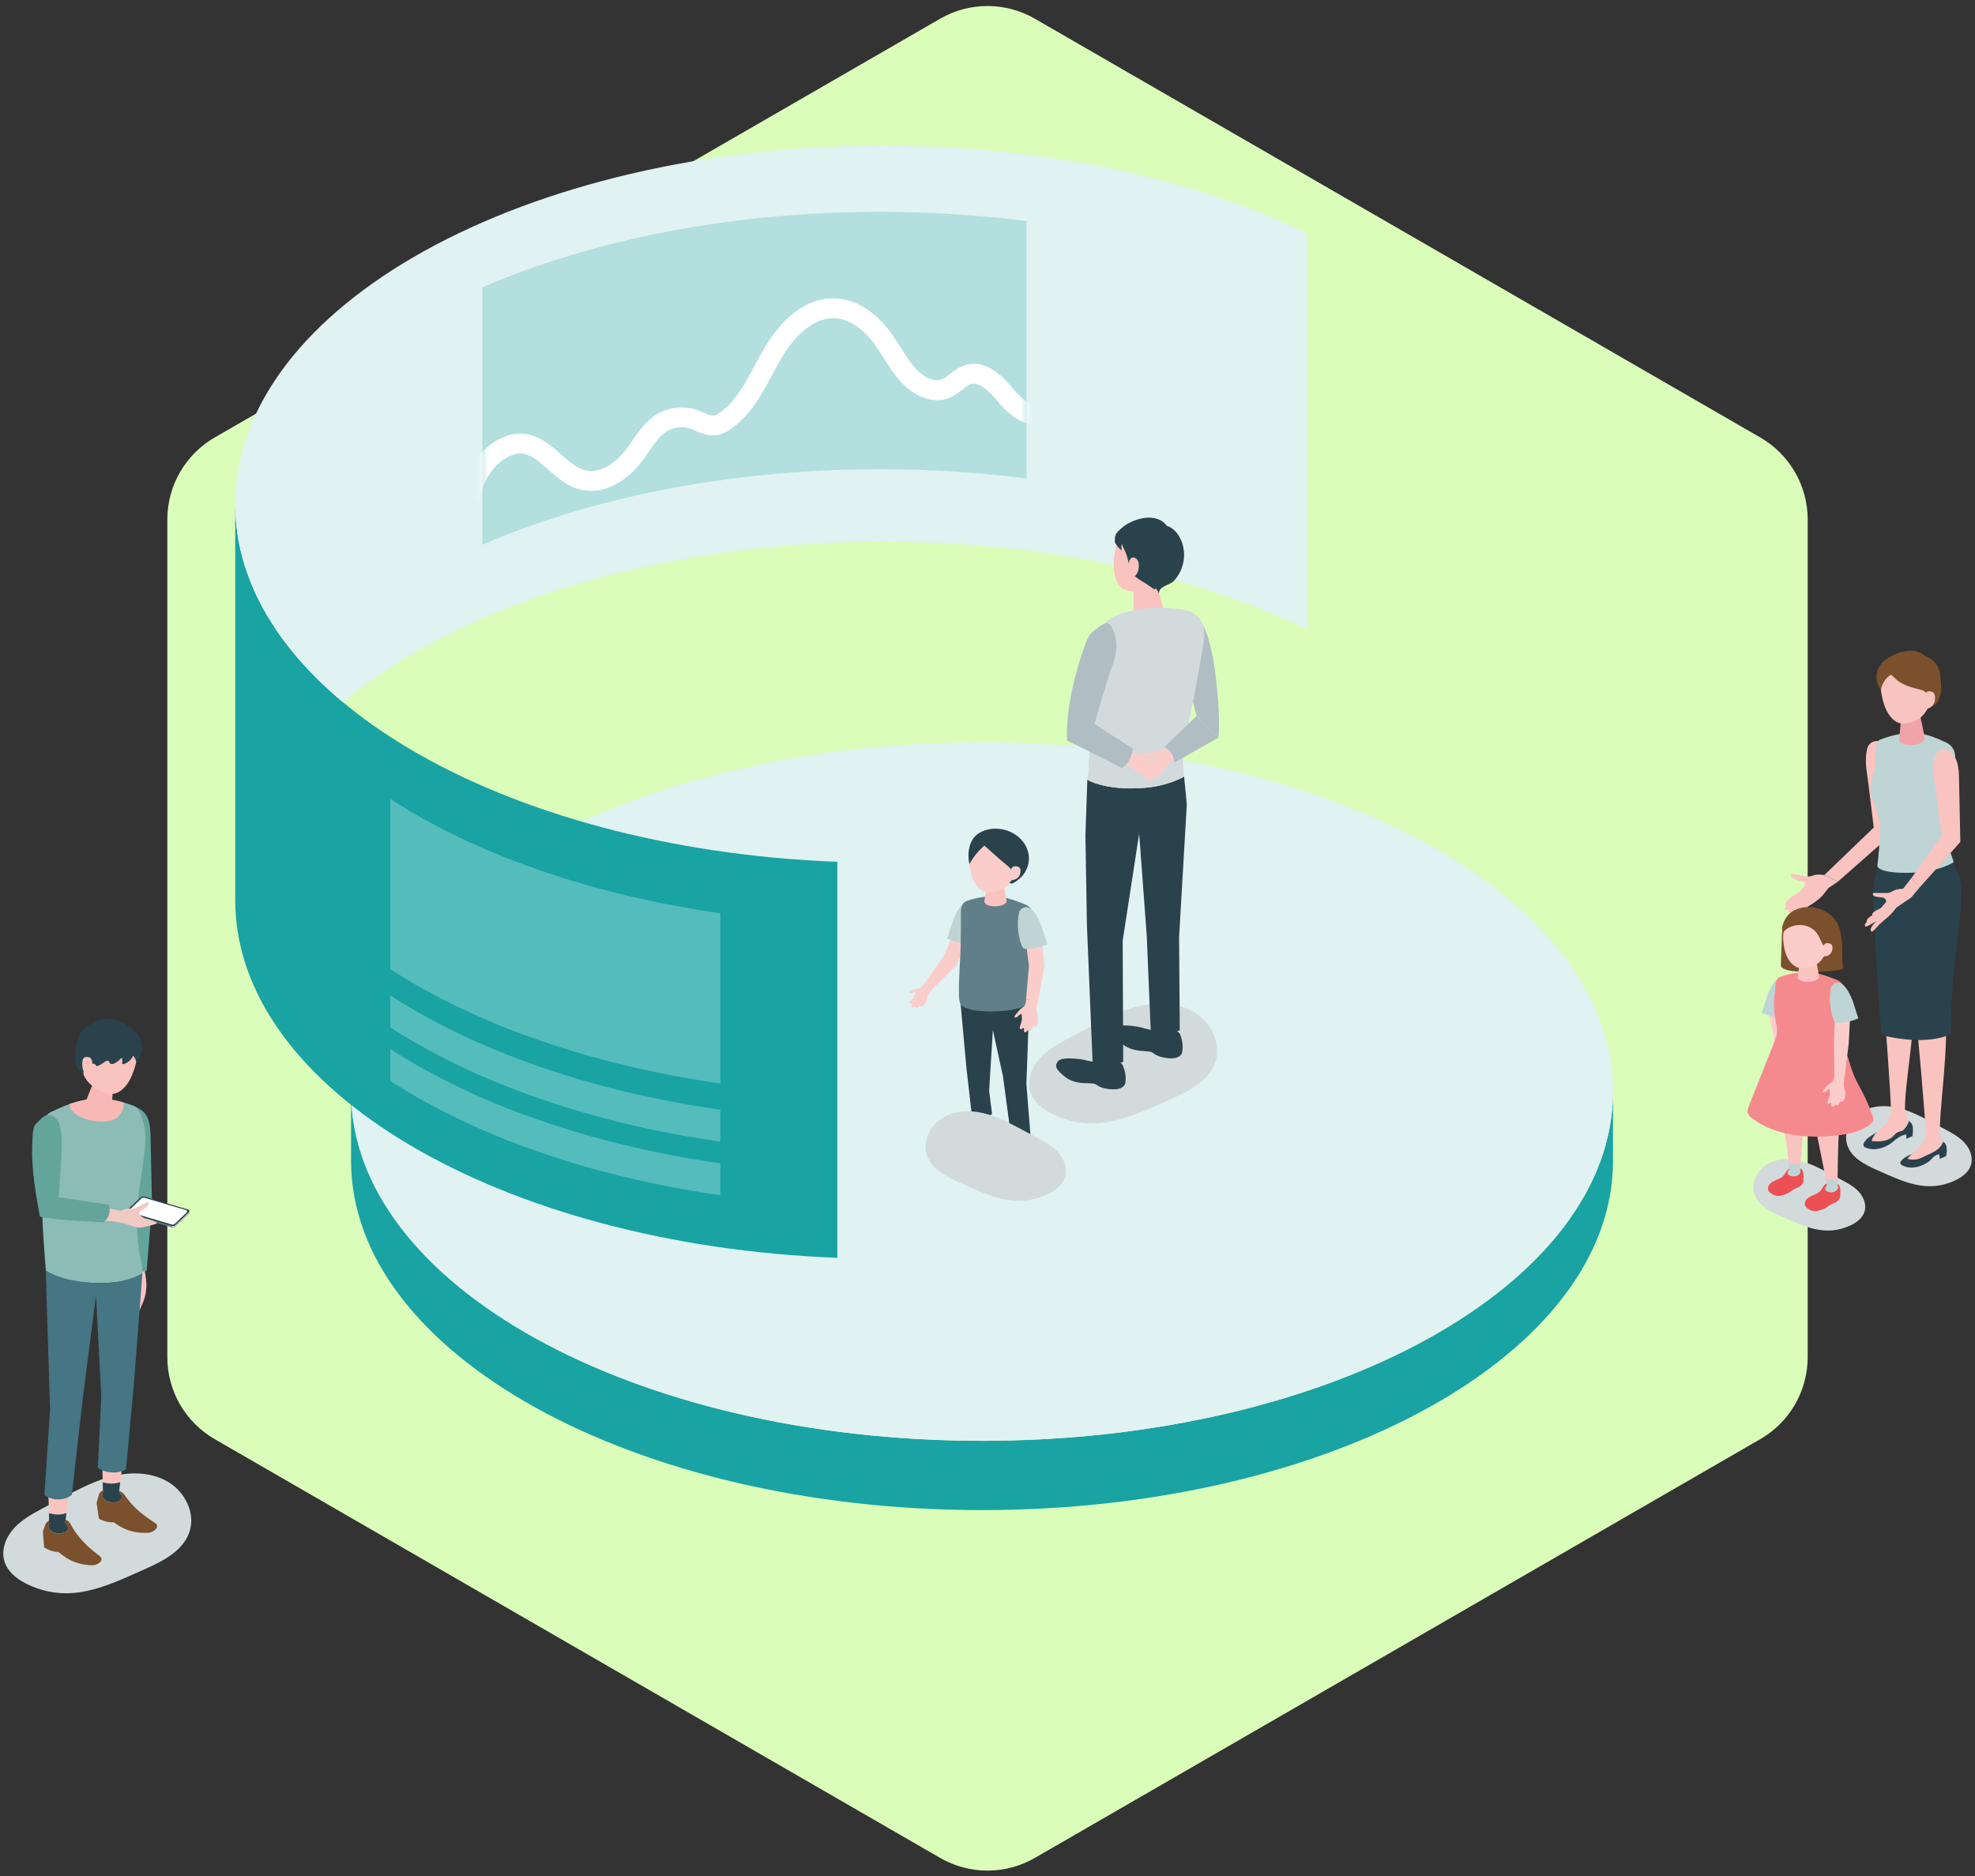 <svg width="301" height="286" viewBox="0 0 301 286" fill="none" xmlns="http://www.w3.org/2000/svg">
<rect x="0" y="0" width="301" height="286" fill="#333333" stroke="none"/>
<g style="mix-blend-mode:plus-darker">
<path d="M157.717 283.194C153.251 285.772 147.749 285.772 143.283 283.194L32.717 219.358C28.251 216.78 25.5 212.015 25.5 206.858L25.5 79.187C25.5 74.031 28.251 69.266 32.717 66.687L143.283 2.852C147.749 0.273 153.251 0.273 157.717 2.852L268.283 66.687C272.749 69.266 275.5 74.031 275.5 79.187L275.5 206.858C275.5 212.015 272.749 216.78 268.283 219.358L157.717 283.194Z" fill="#DAFDBA"/>
</g>
<g style="mix-blend-mode:multiply">
<path d="M21.979 239.223C24.83 237.962 27.979 236.372 28.908 233.399C29.771 230.644 28.227 227.515 25.784 225.981C23.337 224.447 20.223 224.3 17.407 224.951C14.596 225.602 12.007 226.975 9.458 228.333C8.51 228.837 7.556 229.347 6.607 229.852C4.997 230.71 3.352 231.598 2.121 232.95C0.894 234.303 0.142 236.236 0.672 237.982C1.187 239.688 2.772 240.848 4.392 241.585C10.791 244.507 16.135 241.817 21.979 239.223Z" fill="#D2DADC"/>
</g>
<path d="M6.869 232.502L6.536 233.446L6.723 235.843C6.723 235.843 7.753 236.58 8.923 236.569C9.655 237.16 11.119 238.522 14.086 238.588C14.727 238.603 15.832 237.998 15.353 237.342C15.075 236.963 12.355 235.394 10.735 232.28C10.503 231.836 10.039 231.558 9.539 231.543C8.994 231.528 8.489 231.543 8.086 231.573C7.531 231.609 7.051 231.972 6.864 232.497L6.869 232.502Z" fill="#7B502C"/>
<path d="M7.319 227.279C7.48 229.237 7.48 232.108 7.48 232.108C7.48 232.108 7.702 232.411 8.686 232.436C9.691 232.461 9.938 232.133 9.938 232.133L10.76 225.467C10.76 225.467 8.237 226.759 7.319 227.279Z" fill="#F9C3C0"/>
<path d="M7.48 232.108C7.48 232.194 7.48 232.25 7.435 232.345C7.248 232.764 7.606 233.229 7.934 233.446C8.525 233.829 9.378 233.844 9.978 233.496C10.054 233.456 10.124 233.41 10.185 233.35C10.639 232.896 10.21 232.457 9.938 232.093C9.913 232.063 9.872 232.017 9.837 232.002C9.791 231.982 9.741 231.982 9.696 231.987C9.095 232.033 8.494 232.078 7.894 232.108C7.667 232.123 7.485 232.028 7.485 232.108H7.48Z" fill="#F9C3C0"/>
<path d="M15.055 227.863L14.717 229.105L15.08 231.482C15.08 231.482 16.16 232.133 17.331 232.032C18.103 232.562 19.663 233.803 22.63 233.631C23.271 233.596 24.331 232.9 23.806 232.284C23.518 231.946 20.924 230.704 19.087 228.005C18.623 227.318 17.816 226.94 16.993 227.015C16.544 227.056 16.145 227.111 15.837 227.162C15.464 227.222 15.161 227.495 15.06 227.863H15.055Z" fill="#7B502C"/>
<path d="M15.519 222.56C15.681 224.518 15.681 227.389 15.681 227.389C15.681 227.389 15.903 227.692 16.887 227.717C17.891 227.743 18.139 227.415 18.139 227.415L18.961 220.748C18.961 220.748 16.438 222.04 15.519 222.56Z" fill="#F9C3C0"/>
<path d="M22.1 193.964C22.1 193.964 22.226 194.706 22.262 195.019C22.302 195.362 22.317 195.71 22.307 196.054C22.287 196.684 22.191 197.31 22.009 197.916C21.999 197.951 21.989 197.986 21.974 198.027C21.812 198.552 21.555 199.041 21.338 199.541C21.282 199.667 21.247 199.884 21.066 199.924C21.055 199.924 20.894 199.929 20.904 199.909C20.904 199.914 20.768 200.202 20.591 200.207C20.45 200.207 20.329 200.131 20.314 199.894C20.314 199.894 20.228 200.086 20.061 200.101C19.895 200.116 19.834 199.965 19.814 199.889C19.794 199.808 19.764 199.243 19.764 199.243C19.764 199.243 19.733 199.45 19.607 199.475C18.921 199.606 19.35 197.901 19.445 197.653C19.506 197.497 19.582 197.341 19.612 197.174C19.652 196.942 19.592 196.7 19.552 196.467C19.466 195.943 19.486 195.408 19.612 194.893C19.728 194.408 20.096 194.101 20.167 193.611L20.329 191.693L22.337 191.865L22.095 193.959L22.1 193.964Z" fill="#F9C3C0"/>
<path d="M23.17 183.71C23.17 183.71 23.029 177.311 22.948 173.319C22.883 169.979 22.161 169.176 19.627 168.293C17.432 170.917 19.057 184.074 19.057 184.074L19.41 194.616L22.353 193.662L23.17 183.715V183.71Z" fill="#63A49B"/>
<path d="M6.996 193.679C6.996 193.679 6.622 189.374 6.501 186.528C6.259 180.966 6.365 172.447 6.365 172.447C6.163 171.231 6.647 169.995 7.975 169.394C11.023 168.012 14.591 166.301 20.354 168.562C21.141 168.869 21.439 169.823 21.712 170.626C22.04 171.584 22.196 172.619 22.161 173.633C22.019 177.454 21.01 181.203 20.904 185.059C20.859 186.734 20.909 188.42 21.106 190.085C21.257 191.392 21.737 192.745 21.717 194.057C19.824 195.42 17.079 195.576 14.843 195.566C9.252 195.536 7.001 193.679 7.001 193.679H6.996Z" fill="#8CBCB5"/>
<path d="M7.627 214.914L7.097 197.685L6.991 193.678C6.991 193.678 9.272 195.378 14.838 195.565C19.421 195.717 21.707 194.046 21.707 194.046L20.384 211.24L19.203 223.952C19.203 223.952 18.542 224.472 17.18 224.442C15.636 224.407 14.909 223.685 14.909 223.685L15.434 212.925L14.636 197.463L12.587 213.4L10.947 227.858C10.947 227.858 10.16 228.555 8.883 228.555C7.591 228.555 6.774 227.884 6.774 227.884L7.622 214.914H7.627Z" fill="#467584"/>
<path d="M15.681 227.39C15.681 227.475 15.681 227.531 15.635 227.627C15.449 228.046 15.807 228.51 16.135 228.727C16.725 229.11 17.578 229.126 18.179 228.777C18.255 228.737 18.325 228.692 18.386 228.631C18.84 228.177 18.411 227.738 18.139 227.374C18.113 227.344 18.073 227.299 18.038 227.284C17.992 227.263 17.942 227.263 17.896 227.268C17.296 227.314 16.695 227.359 16.095 227.39C15.867 227.405 15.686 227.309 15.686 227.39H15.681Z" fill="#F9C3C0"/>
<path d="M15.636 227.626C15.681 227.531 15.681 227.475 15.681 227.389C15.681 227.389 15.681 226.779 15.666 225.926C15.666 225.926 16.282 226.138 17.018 226.138C17.689 226.138 18.325 225.926 18.325 225.926L18.144 227.379C18.416 227.743 18.835 228.177 18.386 228.626C18.325 228.686 18.255 228.732 18.179 228.772C17.578 229.115 16.721 229.1 16.135 228.722C15.802 228.505 15.444 228.04 15.636 227.621V227.626Z" fill="#2A424B"/>
<path d="M7.435 232.345C7.48 232.249 7.48 232.194 7.48 232.108C7.48 232.108 7.48 231.497 7.465 230.645C7.465 230.645 8.081 230.856 8.818 230.856C9.489 230.856 10.125 230.645 10.125 230.645L9.943 232.098C10.216 232.461 10.634 232.895 10.185 233.344C10.125 233.405 10.054 233.45 9.978 233.491C9.378 233.834 8.52 233.819 7.934 233.44C7.601 233.223 7.243 232.759 7.435 232.34V232.345Z" fill="#2A424B"/>
<path d="M26.218 186.885L19.466 184.877C19.279 184.821 19.224 184.584 19.365 184.453L21.449 182.485C21.58 182.359 21.767 182.318 21.939 182.369L28.691 184.377C28.878 184.433 28.933 184.67 28.792 184.801L26.708 186.769C26.576 186.896 26.39 186.936 26.218 186.885Z" fill="#2A424B"/>
<path d="M26.708 186.769L28.792 184.801L28.843 185.013L26.758 186.981L26.708 186.769Z" fill="#B0BEC3"/>
<path d="M26.218 186.885L19.466 184.877L19.521 185.089L26.269 187.097L26.218 186.885Z" fill="#617F88"/>
<path d="M28.843 185.013C28.913 184.947 28.933 184.851 28.913 184.771L28.863 184.559C28.883 184.639 28.863 184.735 28.792 184.801L28.843 185.013Z" fill="#B0BEC3"/>
<path d="M19.521 185.087C19.43 185.062 19.37 184.986 19.35 184.905L19.299 184.693C19.32 184.774 19.38 184.85 19.471 184.875L19.521 185.087Z" fill="#617F88"/>
<path d="M26.269 187.098L26.218 186.886C26.39 186.936 26.577 186.891 26.708 186.77L26.758 186.981C26.627 187.108 26.44 187.148 26.269 187.098Z" fill="#B0BEC3"/>
<path d="M26.193 186.652L19.829 184.77C19.668 184.719 19.617 184.512 19.738 184.396L21.565 182.665C21.681 182.554 21.843 182.519 21.994 182.564L28.358 184.447C28.519 184.497 28.57 184.704 28.449 184.82L26.622 186.551C26.506 186.662 26.344 186.697 26.193 186.652Z" fill="white"/>
<path d="M14.338 186.051C14.974 186.172 16.569 186.041 17.21 186.162C17.578 186.233 17.947 186.298 18.31 186.354C18.996 186.465 19.683 186.748 20.354 186.944C20.637 187.025 20.924 187.106 21.222 187.116C21.57 187.126 21.908 187.035 22.246 186.949C22.807 186.803 23.397 186.692 23.942 186.495C23.67 186.026 22.443 185.829 21.974 185.693C21.671 185.491 21.373 185.304 21.257 185.047C21.187 184.89 21.237 184.688 21.363 184.572C21.439 184.502 21.802 184.396 21.893 184.34C22.135 184.199 22.907 183.619 22.62 183.26C22.605 183.24 22.584 183.225 22.559 183.215C22.534 183.21 22.504 183.215 22.474 183.225C22.297 183.286 22.12 183.386 21.954 183.472C21.6 183.659 21.242 183.831 20.884 184.012C20.874 184.012 20.869 184.022 20.859 184.027C20.581 184.179 20.263 184.229 19.95 184.204C19.193 184.138 18.416 184.572 18.416 184.572L15.025 183.841L14.338 186.051Z" fill="#F1CAC4"/>
<path d="M6.405 170.393C5.189 171.589 5.073 171.291 4.937 173.804C4.77 176.883 5.032 179.845 6.072 185.432C7.642 185.936 15.752 186.32 15.752 186.32C15.752 186.32 16.377 185.871 16.625 185.109C16.862 184.382 16.559 183.63 16.559 183.63L8.934 182.479C8.934 182.479 9.282 178.19 9.342 176.449C9.428 173.93 9.479 172.427 8.989 171.195C8.55 170.085 7.248 169.56 6.405 170.388V170.393Z" fill="#63A49B"/>
<path d="M15.519 170.962C13.319 170.962 10.7 169.943 10.569 168.308C12.779 167.506 15.388 167.036 18.835 168.046C18.835 168.071 18.835 168.096 18.835 168.116C18.835 169.842 17.8 170.962 15.514 170.962H15.519Z" fill="#F8B9B6"/>
<path d="M15.888 164.523C14.909 164.296 14.258 164.725 14.147 165.205L12.905 168.293C12.825 168.859 13.662 169.525 14.778 169.787C15.893 170.044 16.867 169.797 16.953 169.232L17.245 165.77C17.316 165.275 16.867 164.751 15.888 164.523Z" fill="#F8B9B6"/>
<path d="M17.316 156.485C14.434 155.839 13.137 157.817 12.532 160.436C11.739 163.853 13.743 165.422 14.818 166.028C16.13 166.765 17.79 167.532 19.486 165.089C20.49 163.636 21.116 160.85 21.01 159.689C20.919 158.68 20.203 157.131 17.316 156.485Z" fill="#F9C3C0"/>
<path d="M20.299 160.914C20.041 161.494 19.536 161.964 18.936 162.176C18.845 162.206 18.739 162.231 18.668 162.166C18.588 162.095 18.618 161.969 18.633 161.863C18.668 161.641 18.633 161.409 18.522 161.212C18.224 161.58 17.851 161.883 17.427 162.09C17.2 162.201 16.867 162.262 16.736 162.045C16.69 161.974 16.68 161.883 16.635 161.812C16.554 161.696 16.387 161.666 16.246 161.706C16.105 161.747 15.994 161.838 15.878 161.923C15.575 162.145 15.247 162.332 14.899 162.468C14.853 162.484 14.808 162.504 14.762 162.494C14.671 162.479 14.631 162.378 14.571 162.307C14.313 161.984 13.748 162.151 13.45 162.322C13.188 162.474 12.981 162.696 12.824 162.958C12.643 163.261 12.744 163.543 12.744 163.871C12.32 163.281 11.674 162.882 11.517 162.12C11.462 161.863 11.472 161.595 11.482 161.333C11.522 160.137 11.538 158.774 12.093 157.684C12.315 157.25 12.623 156.862 13.011 156.564C13.213 156.408 13.43 156.276 13.662 156.17C13.829 156.095 14.197 156.059 14.323 155.948C14.323 155.948 16.645 153.925 20.339 156.937C21.828 158.154 22.191 160.435 20.753 161.868C20.697 161.52 20.531 161.182 20.299 160.914Z" fill="#2A424B"/>
<path d="M14.046 162.167C14.046 162.167 14.222 161.183 13.354 161.112C12.612 161.056 12.522 161.521 12.542 162.384C12.562 163.247 12.966 163.746 13.475 163.837C13.985 163.928 14.046 162.162 14.046 162.162V162.167Z" fill="#F9C3C0"/>
<g style="mix-blend-mode:multiply">
<path d="M286.143 178.383C284.241 177.54 282.136 176.48 281.516 174.492C280.94 172.65 281.97 170.561 283.605 169.536C285.24 168.512 287.319 168.411 289.202 168.85C291.079 169.284 292.81 170.202 294.511 171.111L296.418 172.125C297.493 172.7 298.593 173.291 299.416 174.194C300.239 175.098 300.738 176.389 300.385 177.555C300.042 178.696 298.982 179.468 297.902 179.962C293.628 181.916 290.055 180.114 286.154 178.383H286.143Z" fill="#D2DADC"/>
</g>
<g style="mix-blend-mode:multiply">
<path d="M271.488 185.411C269.793 184.659 267.915 183.715 267.365 181.944C266.851 180.304 267.769 178.441 269.227 177.528C270.681 176.615 272.538 176.529 274.214 176.912C275.889 177.301 277.428 178.118 278.942 178.926C279.507 179.229 280.073 179.531 280.638 179.829C281.597 180.339 282.576 180.869 283.308 181.671C284.039 182.474 284.483 183.629 284.17 184.669C283.863 185.683 282.924 186.375 281.96 186.814C278.15 188.555 274.97 186.95 271.493 185.406L271.488 185.411Z" fill="#D2DADC"/>
</g>
<path d="M284.594 114.036C284.872 113.007 286.149 112.608 286.951 113.309C287.743 114.001 288.218 114.929 288.263 117.019L288.42 127.067L280.098 134.389L278.029 133.385L285.568 126.143C285.568 126.143 284.695 118.896 284.508 117.655C284.261 116.025 284.367 114.854 284.594 114.031V114.036Z" fill="#F9C3C0"/>
<path d="M278.034 133.391C278.034 133.391 277.044 133.159 276.232 133.472C275.894 133.603 275.531 133.643 275.177 133.568C275.167 133.568 275.157 133.568 275.142 133.563C274.693 133.477 274.244 133.401 273.8 133.305C273.588 133.26 273.366 133.209 273.149 133.199C273.118 133.199 273.083 133.199 273.053 133.214C273.027 133.229 273.012 133.255 273.002 133.28C272.8 133.764 273.83 134.158 274.143 134.239C274.259 134.269 274.688 134.274 274.799 134.325C274.975 134.41 275.091 134.622 275.066 134.814C275.021 135.127 274.748 135.43 274.481 135.748C274.481 135.748 272.75 136.848 272.311 137.373C271.826 137.958 272.2 138.054 272.2 138.054C272.2 138.054 271.907 138.468 272.028 138.629C272.124 138.756 272.321 138.791 272.639 138.574C272.639 138.574 272.447 138.841 272.543 139.008C272.639 139.169 272.886 139.084 273.002 139.018C273.123 138.957 273.9 138.422 273.9 138.422C273.9 138.422 273.643 138.66 273.704 138.801C273.784 138.993 274.092 138.902 274.345 138.781C274.516 138.7 275.021 138.428 275.702 138.074C276.328 137.746 277.161 137.11 277.67 136.616L278.669 135.354L280.103 134.39" fill="#F9C3C0"/>
<path d="M290.156 172.165C290.706 171.655 290.938 170.883 290.938 170.883C290.938 170.883 290.585 170.716 290.105 171.024C288.884 171.958 288.177 172.2 287.824 172.245C286.3 172.442 285.901 172.669 285.901 172.669C285.901 172.669 285.235 173.618 285.255 173.926C285.593 173.981 287.007 174.087 287.844 173.659C288.42 173.416 289.611 172.674 290.161 172.17L290.156 172.165Z" fill="#112C36"/>
<path d="M290.287 136.087C290.287 136.087 291.634 152.393 291.902 154.124C292.169 155.855 293.466 170.833 293.542 173.266C294.228 173.584 295.066 173.674 295.667 173.301C295.394 169.602 297.251 158.631 296.333 153.771C296.59 149.658 298.402 135.643 298.402 135.643L295.48 133.998L290.277 136.087H290.287Z" fill="#F9C3C0"/>
<path d="M286.002 134.902C286.002 134.902 286.784 150.647 287.006 152.201C287.229 153.756 288.203 167.467 288.213 169.648C288.743 170.082 289.737 170.208 290.332 169.754C290.156 165.136 292.194 156.395 291.407 152.015C291.538 150.718 292.275 143.945 292.189 141.392C292.189 138.419 290.287 136.078 290.287 136.078L288.061 133.988L286.002 134.892V134.902Z" fill="#F9C3C0"/>
<path d="M286.532 130.863C288.324 131.145 292.088 131.847 297.095 129.863C297.66 131.897 298.952 133.598 298.947 135.581C298.942 141.597 297.382 146.083 297.297 157.61C294.793 158.881 290.559 158.735 286.744 157.776C286.355 153.91 285.861 144.514 285.472 138.074C285.286 134.986 285.831 133.613 286.532 130.863Z" fill="#2A424B"/>
<path d="M290.196 169.359L290.292 169.607C290.484 170.086 290.867 170.49 290.908 171.01C290.958 171.635 290.701 172.034 290.216 172.291C290.216 172.291 289.444 172.463 289.242 172.579C288.839 172.811 287.89 173.8 287.89 173.8C287.441 174.275 286.527 174.588 285.891 174.512C285.301 174.441 285.22 174.386 284.937 173.997C284.584 173.508 285.447 173.013 285.866 172.741C286.27 172.473 287.405 171.322 287.405 171.322C287.642 171.035 287.829 170.697 287.96 170.328L288.253 169.546L290.196 169.359Z" fill="#F9C3C0"/>
<path d="M295.621 172.938L295.717 173.18C295.909 173.649 296.302 174.053 296.333 174.557C296.373 175.168 296.212 175.713 295.661 175.854C295.419 175.915 294.904 175.839 294.672 175.925C294.193 176.102 293.108 177.237 293.108 177.237C292.623 177.691 291.816 177.984 291.15 177.898C290.529 177.818 290.277 177.762 289.989 177.379C289.631 176.899 290.549 176.425 290.993 176.162C291.427 175.905 292.603 174.8 292.603 174.8C292.856 174.522 293.062 174.199 293.209 173.841L293.532 173.084L295.616 172.938H295.621Z" fill="#F9C3C0"/>
<path d="M297.761 131.407L296.595 128.036L297.942 115.798C298.119 114.743 297.695 113.668 296.545 113.148C293.9 111.952 291.448 110.817 286.451 112.78C285.765 113.047 285.785 115.899 285.815 116.782C285.815 116.782 285.013 119.547 285.089 120.31C285.311 122.469 286.154 122.914 286.456 125.79C286.648 127.612 286.118 132.013 286.118 132.013C286.118 132.013 286.179 133.067 290.635 133.042C295.49 133.017 297.756 131.407 297.756 131.407H297.761Z" fill="#BFD4D5"/>
<path d="M285.896 172.664C285.896 172.664 285.23 173.613 285.25 173.921C285.589 173.976 287.002 174.082 287.839 173.653C288.415 173.411 289.606 172.669 290.156 172.165C290.706 171.655 290.938 170.883 290.938 170.883C290.938 170.883 291.544 171.231 291.533 171.948C291.569 172.513 291.478 173.169 291.478 173.169L290.549 173.578L290.514 172.942C290.514 172.942 289.752 172.891 288.485 174.042C288.082 174.405 286.149 175.748 284.261 174.895C283.651 174.622 284.211 173.946 284.504 173.628C284.796 173.31 285.906 172.669 285.906 172.669L285.896 172.664Z" fill="#2A424B"/>
<path d="M291.347 175.923C291.347 175.923 290.766 176.478 290.706 176.65C291.034 176.736 292.088 176.907 292.891 176.448C293.446 176.181 294.708 175.651 295.298 175.202C295.884 174.752 296.181 174.016 296.181 174.016C296.181 174.016 296.741 174.414 296.666 175.111C296.792 175.424 296.595 176.221 296.595 176.221L295.626 176.645L295.576 175.994C295.576 175.994 295.106 175.772 294.198 176.842C293.85 177.251 291.639 178.613 289.868 177.604C289.298 177.281 289.823 176.852 290.14 176.569C290.458 176.287 291.347 175.918 291.347 175.918V175.923Z" fill="#2A424B"/>
<path d="M291.205 108.505C292.154 108.455 292.689 108.96 292.714 109.424L293.365 112.497C293.35 113.037 292.462 113.522 291.382 113.582C290.302 113.643 289.434 113.254 289.449 112.714L289.737 109.444C289.747 108.97 290.256 108.556 291.205 108.505Z" fill="#F0A4A8"/>
<path d="M290.549 100.281C293.416 99.943 294.476 101.992 294.804 104.601C294.395 107.745 293.128 109.324 292.023 109.804C290.676 110.389 288.985 110.969 287.582 108.426C286.749 106.912 286.426 104.141 286.643 103.026C286.83 102.052 287.688 100.619 290.554 100.281H290.549Z" fill="#F9C3C0"/>
<path d="M288.208 102.838C288.208 102.838 289.166 103.721 289.227 103.766C290.221 104.473 291.311 104.786 292.477 105.074C292.724 105.134 292.972 105.195 293.194 105.321C293.365 105.422 293.512 105.558 293.643 105.709C294.112 106.239 294.359 106.89 294.435 107.587C294.698 107.597 295.121 107.304 295.263 107.047C295.439 106.724 295.581 106.381 295.697 106.032C295.969 105.235 295.783 104.18 295.752 103.332C295.702 101.849 294.955 100.557 293.502 100.067C293.502 100.067 291.448 97.867 287.562 100.426C286.28 101.268 285.235 103.105 286.658 105.174C286.658 105.174 286.84 103.645 288.203 102.838H288.208Z" fill="#7B502C"/>
<path d="M293.294 106.331C293.294 106.331 293.224 105.357 294.072 105.377C294.798 105.397 294.995 105.872 294.889 106.705C294.783 107.537 294.183 107.971 293.678 108.012C293.173 108.052 293.294 106.326 293.294 106.326V106.331Z" fill="#F9C3C0"/>
<path d="M294.879 115.325C295.152 114.295 296.428 113.891 297.231 114.588C298.023 115.274 298.503 116.203 298.558 118.292L298.765 128.34L292.593 135.238L291.336 133.8L295.909 127.431C295.909 127.431 295.005 120.189 294.808 118.948C294.551 117.323 294.657 116.147 294.874 115.325H294.879Z" fill="#F9C3C0"/>
<path d="M287.198 138.316C286.911 138.644 286.9 138.675 286.613 138.998C286.355 139.285 286.199 139.543 285.876 139.75C285.598 139.926 285.291 140.032 285.003 140.189C284.811 140.295 284.635 140.421 284.473 140.572C284.377 140.663 284.281 140.764 284.241 140.885C284.2 141.006 284.211 141.163 284.312 141.254C284.771 141.173 285.513 140.628 285.942 140.456C286.961 140.052 286.936 140.093 287.44 139.77" fill="#F9C3C0"/>
<path d="M287.471 137.686C287.183 138.014 287.173 138.044 286.885 138.367C286.628 138.654 286.472 138.912 286.149 139.119C285.871 139.295 285.563 139.401 285.276 139.558C285.084 139.664 284.907 139.79 284.746 139.941C284.65 140.032 284.554 140.133 284.514 140.254C284.468 140.38 284.483 140.532 284.584 140.623C285.043 140.542 285.785 139.997 286.214 139.825C287.234 139.422 287.208 139.462 287.713 139.139" fill="#F9C3C0"/>
<path d="M287.481 137.453C287.274 137.69 287.269 137.711 287.057 137.943C286.875 138.15 286.759 138.336 286.527 138.483C286.33 138.609 286.103 138.684 285.896 138.801C285.76 138.876 285.629 138.967 285.518 139.073C285.447 139.139 285.382 139.209 285.351 139.3C285.321 139.391 285.331 139.502 285.402 139.563C285.73 139.502 286.265 139.113 286.578 138.987C287.309 138.695 287.294 138.725 287.658 138.493" fill="#F9C3C0"/>
<path d="M290.034 135.477C290.034 135.477 289.091 135.431 288.404 135.855C288.117 136.032 287.794 136.133 287.461 136.118C287.451 136.118 287.44 136.118 287.43 136.118C287.006 136.118 286.583 136.118 286.164 136.112C285.967 136.107 285.75 136.097 285.553 136.123C285.523 136.123 285.492 136.133 285.467 136.153C285.447 136.168 285.437 136.198 285.432 136.223C285.331 136.698 286.366 136.753 286.663 136.774C286.774 136.779 286.885 136.784 286.991 136.814C287.163 136.859 287.319 136.986 287.4 137.142C287.597 137.515 287.34 137.884 287.188 138.227C286.941 138.792 287.037 138.641 286.537 139.731C286.487 139.837 286.431 139.943 286.36 140.034C286.143 140.306 285.861 140.513 285.624 140.765C285.467 140.932 285.336 141.114 285.225 141.305C285.159 141.427 285.099 141.553 285.094 141.689C285.089 141.825 285.154 141.972 285.28 142.027C285.704 141.8 286.265 141.033 286.633 140.725C286.991 140.427 287.334 140.109 287.688 139.807C287.915 139.615 288.268 139.277 288.46 139.045C288.652 138.812 288.838 138.57 289.025 138.333L291.286 136.794L292.598 135.229L291.341 133.791L290.034 135.472V135.477Z" fill="#F9C3C0"/>
<path d="M269.449 153.66L270.328 158.171L270.388 162.946L271.872 162.658L272.619 157.869L271.352 153.039L269.449 153.66Z" fill="#FACDCB"/>
<path d="M270.186 163.897C269.828 164.225 269.606 164.669 269.394 165.108C269.369 165.159 269.348 165.219 269.384 165.26C269.48 165.366 269.742 165.154 269.793 165.078C269.828 165.022 269.853 164.962 269.893 164.911C269.954 164.836 270.04 164.785 270.126 164.735C270.171 164.709 270.317 165.315 270.317 165.366C270.322 165.517 270.302 165.673 270.282 165.825C270.262 165.976 270.242 166.123 270.221 166.274C270.211 166.35 270.206 166.44 270.257 166.496C270.307 166.551 270.403 166.551 270.469 166.521C270.529 166.491 270.615 166.34 270.686 166.36C270.761 166.385 270.761 166.582 270.772 166.647C270.782 166.708 270.802 166.779 270.852 166.809C270.923 166.849 271.014 166.809 271.074 166.753C271.175 166.663 271.251 166.541 271.286 166.405C271.296 166.521 271.453 166.557 271.534 166.496C271.715 166.37 271.741 166.052 271.821 165.865C271.841 165.9 271.867 165.936 271.897 165.961C272.043 166.062 272.159 165.8 272.185 165.699C272.275 165.33 272.24 164.932 272.084 164.583C271.993 164.381 271.867 164.195 271.811 163.983C271.715 163.604 271.836 163.079 271.862 162.65C271.418 162.625 270.837 162.842 270.378 162.938C270.413 163.307 270.449 163.645 270.176 163.897H270.186Z" fill="#FACDCB"/>
<path d="M280.87 147.349C280.885 147.43 280.895 147.516 280.87 147.591C280.814 147.727 280.648 147.773 280.501 147.803C278.523 148.197 276.479 148.146 274.461 148.096C273.542 148.071 272.588 148.04 271.781 147.616C271.665 147.556 271.549 147.48 271.483 147.369C271.412 147.243 271.412 147.092 271.417 146.95C271.468 145.517 271.513 144.084 271.564 142.651C271.584 142.121 271.604 141.576 271.836 141.096C272.073 140.602 272.523 140.218 273.002 139.936C274.471 139.068 276.398 138.982 277.943 139.724C279.184 140.319 280.259 140.264 280.638 142.938C280.915 144.356 280.638 145.891 280.88 147.349H280.87Z" fill="#7B502C"/>
<path d="M274.799 178.615C274.89 178.933 274.875 179.316 274.87 179.639C274.87 179.866 274.87 180.108 274.764 180.31C274.708 180.426 274.627 180.522 274.541 180.623C274.309 180.901 274.107 180.997 273.774 181.092C273.345 181.219 273.033 181.572 272.644 181.794C272.397 181.935 272.124 182.026 271.857 182.112C271.549 182.213 271.231 182.314 270.903 182.289C270.575 182.263 270.272 182.117 269.994 181.945C269.828 181.844 269.661 181.728 269.555 181.562C269.333 181.204 269.485 180.709 269.783 180.411C270.08 180.113 270.489 179.957 270.878 179.79C271.266 179.624 271.665 179.432 271.912 179.089C272.23 178.64 272.452 178.019 273.108 178.004C273.462 177.994 273.784 178.004 274.047 178.024C274.501 178.054 274.708 178.302 274.799 178.625V178.615Z" fill="#ED5053"/>
<path d="M275.031 170.495C274.869 171.757 274.324 178.247 274.324 178.247C274.324 178.247 274.183 178.443 273.547 178.459C272.901 178.479 272.74 178.262 272.74 178.262L271.609 169.324C271.609 169.324 274.117 170.157 275.031 170.49V170.495Z" fill="#F9C3C0"/>
<path d="M274.324 178.249C274.324 178.304 274.324 178.34 274.355 178.4C274.476 178.668 274.244 178.97 274.032 179.107C273.653 179.354 273.103 179.364 272.715 179.142C272.669 179.117 272.619 179.086 272.583 179.046C272.291 178.753 272.568 178.471 272.745 178.234C272.76 178.213 272.785 178.188 272.81 178.173C272.841 178.158 272.871 178.163 272.901 178.163C273.29 178.193 273.673 178.218 274.062 178.244C274.208 178.254 274.324 178.193 274.324 178.244V178.249Z" fill="#F9C3C0"/>
<path d="M274.355 178.402C274.324 178.336 274.324 178.301 274.324 178.25C274.324 178.25 274.324 177.857 274.334 177.307C274.334 177.307 273.936 177.443 273.461 177.443C273.032 177.443 272.619 177.307 272.619 177.307L272.735 178.245C272.558 178.482 272.291 178.76 272.578 179.048C272.619 179.088 272.664 179.113 272.709 179.144C273.098 179.366 273.648 179.356 274.027 179.108C274.239 178.967 274.471 178.669 274.35 178.402H274.355Z" fill="#BFD4D5"/>
<path d="M280.41 180.941C280.501 181.259 280.486 181.642 280.481 181.965C280.481 182.192 280.481 182.43 280.375 182.636C280.32 182.753 280.239 182.848 280.153 182.949C279.921 183.227 279.719 183.323 279.386 183.419C278.957 183.545 278.644 183.898 278.256 184.12C278.008 184.261 277.736 184.352 277.468 184.438C277.16 184.539 276.842 184.64 276.514 184.615C276.186 184.589 275.884 184.443 275.606 184.272C275.44 184.171 275.273 184.055 275.167 183.888C274.945 183.53 275.096 183.035 275.394 182.737C275.692 182.44 276.101 182.283 276.489 182.117C276.878 181.95 277.276 181.758 277.524 181.415C277.842 180.966 278.064 180.345 278.72 180.33C279.073 180.32 279.396 180.33 279.658 180.35C280.113 180.381 280.32 180.628 280.41 180.951V180.941Z" fill="#ED5053"/>
<path d="M280.284 172.306C280.108 173.567 280.052 180.678 280.052 180.678C280.052 180.678 279.911 180.875 279.275 180.89C278.629 180.91 278.468 180.693 278.468 180.693L276.55 171.135C276.55 171.135 279.285 171.967 280.284 172.301V172.306Z" fill="#F9C3C0"/>
<path d="M280.052 180.678C280.052 180.734 280.052 180.769 280.083 180.83C280.204 181.097 279.972 181.4 279.76 181.536C279.381 181.784 278.831 181.794 278.442 181.572C278.397 181.546 278.347 181.516 278.311 181.476C278.018 181.183 278.296 180.9 278.473 180.663C278.488 180.643 278.513 180.618 278.538 180.603C278.569 180.588 278.599 180.593 278.629 180.593C279.018 180.623 279.401 180.648 279.79 180.673C279.936 180.683 280.052 180.623 280.052 180.673V180.678Z" fill="#F9C3C0"/>
<path d="M280.082 180.829C280.052 180.764 280.052 180.729 280.052 180.678C280.052 180.678 280.052 180.284 280.062 179.734C280.062 179.734 279.664 179.871 279.189 179.871C278.76 179.871 278.346 179.734 278.346 179.734L278.462 180.673C278.286 180.91 278.018 181.188 278.306 181.475C278.346 181.516 278.392 181.541 278.437 181.571C278.826 181.793 279.376 181.783 279.754 181.536C279.966 181.395 280.198 181.097 280.077 180.829H280.082Z" fill="#BFD4D5"/>
<path d="M269.232 152.078C268.985 152.85 268.738 153.628 268.496 154.4C269.47 154.829 270.524 155.061 271.584 155.081C271.69 155.081 271.801 155.081 271.902 155.041C272.099 154.96 272.2 154.738 272.276 154.536C272.821 153.083 272.967 151.483 272.699 149.954C272.654 149.706 272.593 149.444 272.407 149.277C270.837 147.88 269.525 151.16 269.232 152.078Z" fill="#BFD4D5"/>
<path d="M282.323 163.338C282.101 162.727 281.914 162.101 281.733 161.476C281.445 160.507 280.895 159.356 280.885 158.342C280.88 157.347 281.036 156.303 281.046 155.294C281.056 154.062 280.739 152.392 281.036 151.191C281.178 150.459 280.839 149.717 279.926 149.354C277.827 148.521 275.369 147.491 271.407 148.854C270.408 149.197 270.615 150.519 270.494 151.357C270.297 152.71 270.322 154.092 270.58 155.435C270.701 156.061 270.867 156.686 270.822 157.322C270.782 157.898 270.565 158.443 270.353 158.978C269.071 162.212 267.784 165.447 266.502 168.677C266.401 168.929 266.3 169.192 266.325 169.459C266.366 169.919 266.749 170.267 267.123 170.539C270.671 173.133 275.379 173.537 279.749 173.093C281.637 172.901 283.595 172.528 285.079 171.342C285.245 171.205 285.417 171.054 285.482 170.847C285.568 170.59 285.482 170.312 285.392 170.06C284.942 168.783 284.397 167.537 283.767 166.335C283.398 165.634 282.999 164.948 282.682 164.226C282.55 163.933 282.434 163.641 282.328 163.338H282.323Z" fill="#F58A8E"/>
<path d="M275.596 145.766C276.393 145.761 276.817 146.164 276.822 146.518L277.251 148.895C277.221 149.308 276.459 149.647 275.551 149.657C274.642 149.667 273.936 149.339 273.966 148.925L274.329 146.437C274.36 146.074 274.794 145.776 275.591 145.771L275.596 145.766Z" fill="#F9C3C0"/>
<path d="M275.379 139.932C277.892 139.776 278.735 141.381 278.922 143.384C278.442 145.776 277.272 146.937 276.288 147.265C275.086 147.664 273.588 148.052 272.467 146.054C271.801 144.868 271.625 142.738 271.862 141.891C272.064 141.154 272.866 140.084 275.384 139.927L275.379 139.932Z" fill="#FACDCB"/>
<path d="M271.882 141.952C273.032 140.791 275.162 140.655 276.419 141.73C277.029 142.249 277.292 142.91 277.615 143.602C277.857 144.117 278.352 144.677 278.276 145.292C278.251 145.479 278.165 145.661 278.034 145.797C277.897 145.933 277.685 146.06 277.696 146.272C278.089 146.468 278.685 145.954 278.977 145.726C279.356 145.439 279.674 145.075 279.921 144.672C280.416 143.864 280.638 142.87 280.451 141.936C279.835 138.833 275.959 137.314 273.255 138.863C272.649 139.211 272.195 139.802 271.907 140.428C271.761 140.74 271.655 141.074 271.599 141.417C271.574 141.583 271.695 142.169 271.614 142.28C271.695 142.164 271.786 142.058 271.882 141.957V141.952Z" fill="#7B502C"/>
<path d="M277.862 144.463C277.862 144.463 277.837 143.716 278.579 143.762C279.21 143.802 279.366 144.171 279.24 144.806C279.114 145.442 278.574 145.75 278.13 145.765C277.691 145.78 277.862 144.463 277.862 144.463Z" fill="#FACDCB"/>
<path d="M279.699 154.214L279.492 158.973L279.563 163.924L281.142 163.994L281.753 159.069L282.041 153.553L279.699 154.214Z" fill="#FACDCB"/>
<path d="M282.48 152.91C282.727 153.683 282.974 154.46 283.216 155.232C282.242 155.661 281.188 155.893 280.128 155.913C280.022 155.913 279.911 155.913 279.81 155.873C279.613 155.792 279.512 155.57 279.436 155.368C278.891 153.915 278.745 152.315 279.013 150.786C279.058 150.538 279.118 150.276 279.305 150.11C280.875 148.712 282.187 151.992 282.48 152.91Z" fill="#BFD4D5"/>
<path d="M279.083 165.014C278.574 165.317 278.2 165.796 277.837 166.266C277.797 166.316 277.756 166.387 277.786 166.447C277.872 166.594 278.236 166.407 278.316 166.331C278.377 166.276 278.417 166.205 278.478 166.155C278.569 166.079 278.685 166.038 278.796 166.003C278.856 165.983 278.882 166.74 278.871 166.806C278.841 166.992 278.781 167.169 278.72 167.346C278.66 167.517 278.599 167.694 278.538 167.865C278.508 167.956 278.478 168.057 278.523 168.143C278.569 168.224 278.68 168.249 278.771 168.224C278.846 168.203 278.993 168.042 279.068 168.087C279.154 168.138 279.104 168.37 279.104 168.451C279.104 168.526 279.104 168.612 279.159 168.668C279.235 168.733 279.351 168.703 279.437 168.653C279.583 168.567 279.704 168.441 279.775 168.289C279.76 168.431 279.936 168.506 280.052 168.456C280.3 168.345 280.406 167.976 280.552 167.774C280.567 167.82 280.587 167.87 280.623 167.906C280.769 168.062 280.976 167.78 281.031 167.663C281.228 167.245 281.284 166.76 281.188 166.306C281.132 166.043 281.026 165.791 281.011 165.524C280.986 165.044 281.052 164.504 281.132 163.995C280.608 163.853 280.128 163.924 279.558 163.924C279.507 164.373 279.467 164.782 279.078 165.019L279.083 165.014Z" fill="#FACDCB"/>
<path d="M53.505 176.934V166.377C53.505 195.784 96.558 219.619 149.668 219.619C202.779 219.619 245.831 195.784 245.831 166.377V176.934C245.831 206.341 202.779 230.176 149.668 230.176C96.558 230.176 53.505 206.341 53.505 176.934Z" fill="#19A3A3"/>
<path d="M149.663 219.618C202.772 219.618 245.826 195.781 245.826 166.376C245.826 136.972 202.772 113.135 149.663 113.135C96.554 113.135 53.5 136.972 53.5 166.376C53.5 195.781 96.554 219.618 149.663 219.618Z" fill="#E0F2F2"/>
<path d="M35.852 76.848V137.21C35.852 166.102 76.341 189.75 127.614 191.724V131.361C76.341 129.388 35.852 105.734 35.852 76.848Z" fill="#19A3A3"/>
<path d="M134.559 22.199C80.045 22.199 35.852 46.665 35.852 76.849C35.852 88.007 41.898 98.383 52.264 107.033C69.942 92.287 100.196 82.562 134.559 82.562C159.272 82.562 181.86 87.593 199.175 95.9V35.537C181.86 27.226 159.272 22.199 134.559 22.199Z" fill="#E0F2F2"/>
<path d="M109.78 165.149C89.896 162.302 72.435 156.115 59.485 147.728V121.783C72.435 130.171 89.891 136.358 109.78 139.204V165.149Z" fill="#55BCBC"/>
<path d="M109.78 174.016C89.896 171.17 72.435 164.983 59.485 156.595V151.73C72.435 160.118 89.891 166.305 109.78 169.151V174.016Z" fill="#55BCBC"/>
<path d="M109.78 182.182C89.896 179.336 72.435 173.149 59.485 164.761V159.896C72.435 168.284 89.891 174.471 109.78 177.317V182.182Z" fill="#55BCBC"/>
<path d="M73.51 83.026C90.234 75.815 111.258 71.52 134.099 71.52C141.785 71.52 149.269 72.01 156.451 72.928V33.701C149.269 32.782 141.785 32.293 134.099 32.293C111.258 32.293 90.234 36.588 73.51 43.799V83.021V83.026Z" fill="#B3DFDF"/>
<mask id="mask0_8560_7098" style="mask-type:luminance" maskUnits="userSpaceOnUse" x="73" y="32" width="84" height="52">
<path d="M73.51 83.025C90.234 75.813 111.258 71.518 134.099 71.518C141.785 71.518 149.269 72.008 156.451 72.926V33.699C149.269 32.781 141.785 32.291 134.099 32.291C111.258 32.291 90.234 36.586 73.51 43.797V83.019V83.025Z" fill="white"/>
</mask>
<g mask="url(#mask0_8560_7098)">
<path d="M73.035 76.42L70.053 75.9C71.254 68.971 76.386 65.938 79.48 66.085C82.008 66.196 83.865 67.826 85.506 69.269C86.762 70.374 87.948 71.414 89.275 71.717C91.688 72.262 94.161 70.253 95.665 68.194C95.917 67.851 96.159 67.493 96.401 67.139C97.375 65.716 98.38 64.243 99.974 63.233C101.811 62.073 104.133 61.795 106.192 62.486C106.555 62.613 106.898 62.754 107.226 62.895C107.837 63.158 108.412 63.405 108.816 63.339C109.099 63.294 109.452 63.067 109.689 62.895C112.086 61.215 113.535 58.5 115.074 55.628C115.493 54.841 115.927 54.028 116.381 53.246C118.117 50.238 121.861 45.252 127.357 45.484C131.622 45.681 134.574 49.017 135.957 50.985C136.396 51.611 136.809 52.267 137.213 52.903C138.611 55.108 139.928 57.188 141.977 57.828C142.346 57.944 142.886 58.05 143.365 57.904C143.794 57.773 144.258 57.415 144.743 57.031C145.414 56.506 146.176 55.911 147.185 55.628C150.572 54.674 153.261 57.909 154.276 59.125C155.891 61.063 157.213 61.896 158.207 61.598L159.08 64.495C155.659 65.525 152.868 62.163 151.949 61.058C150.304 59.08 149.012 58.257 148.008 58.54C147.574 58.661 147.105 59.029 146.605 59.418C145.949 59.928 145.212 60.503 144.238 60.801C143.274 61.093 142.179 61.063 141.069 60.715C137.96 59.741 136.199 56.965 134.65 54.518C134.246 53.882 133.867 53.281 133.469 52.716C131.662 50.137 129.381 48.603 127.211 48.502C123.163 48.31 120.115 52.812 118.995 54.75C118.566 55.492 118.142 56.284 117.733 57.046C116.098 60.104 114.403 63.269 111.42 65.363C110.89 65.736 110.168 66.175 109.275 66.317C108.008 66.519 106.908 66.044 106.02 65.666C105.732 65.545 105.465 65.429 105.213 65.343C104.032 64.944 102.639 65.111 101.584 65.777C100.514 66.453 99.727 67.609 98.889 68.83C98.627 69.213 98.37 69.592 98.097 69.966C95.412 73.644 91.859 75.396 88.594 74.659C86.515 74.189 84.91 72.776 83.492 71.535C82.049 70.263 80.797 69.168 79.334 69.103C78.011 69.052 74.02 70.662 73.025 76.41L73.035 76.42Z" fill="white"/>
</g>
<g style="mix-blend-mode:multiply">
<path d="M178.328 167.594C181.179 166.333 184.328 164.743 185.257 161.771C186.12 159.015 184.576 155.886 182.133 154.352C179.685 152.818 176.572 152.672 173.756 153.323C170.94 153.974 168.356 155.346 165.807 156.704C164.858 157.208 163.905 157.718 162.956 158.223C161.346 159.081 159.701 159.969 158.469 161.321C157.243 162.674 156.491 164.607 157.021 166.353C157.536 168.059 159.12 169.219 160.74 169.956C167.14 172.878 172.484 170.188 178.328 167.594Z" fill="#D2DADC"/>
</g>
<path d="M182.36 109.132L179.019 95.935C178.641 94.688 179.483 93.841 180.76 93.679C181.775 93.548 182.431 93.785 182.703 94.174C184.686 97.01 185.277 102.41 185.615 106.351C185.777 108.203 185.862 111.08 185.686 112.442L182.355 109.132H182.36Z" fill="#B0BEC3"/>
<path d="M179.877 157.776C180.468 159.108 180.155 160.435 180.155 160.435C180.155 160.435 179.958 161.626 177.652 161.248C177.152 161.162 176.622 161.046 176.178 160.798C175.825 160.602 175.653 160.369 175.219 160.299C174.588 160.198 173.942 160.208 173.312 160.102C172.721 160.006 172.131 159.814 171.611 159.522C171.459 159.436 171.308 159.335 171.177 159.224C169.718 158.008 169.501 157.447 169.956 156.786C170.248 156.362 170.914 156.095 173.473 156.504C174.114 156.605 174.942 156.978 175.921 157.029C176.249 157.044 176.582 156.998 176.88 156.862C177.248 156.696 177.778 156.645 178.343 156.756C179.13 156.913 179.741 157.331 179.882 157.77L179.877 157.776Z" fill="#2A424B"/>
<path d="M179.897 158.08C180.003 157.54 179.302 156.949 178.333 156.757C177.364 156.566 176.491 156.848 176.385 157.388C176.279 157.928 176.98 158.519 177.949 158.71C178.918 158.902 179.791 158.62 179.897 158.08Z" fill="#2A424B"/>
<path d="M171.116 162.435C171.762 163.743 171.505 165.085 171.505 165.085C171.505 165.085 171.359 166.286 169.037 166.003C168.532 165.938 168.003 165.847 167.543 165.615C167.18 165.433 166.998 165.206 166.564 165.161C165.928 165.09 165.282 165.125 164.652 165.05C164.056 164.979 163.461 164.812 162.926 164.54C162.769 164.459 162.618 164.368 162.476 164.262C160.968 163.107 160.725 162.562 161.154 161.88C161.427 161.446 162.083 161.149 164.657 161.446C165.298 161.522 166.145 161.855 167.124 161.865C167.452 161.865 167.78 161.805 168.073 161.658C168.431 161.477 168.961 161.401 169.527 161.492C170.319 161.613 170.95 162.006 171.111 162.44L171.116 162.435Z" fill="#2A424B"/>
<path d="M171.152 162.736C171.232 162.191 170.511 161.631 169.532 161.485C168.558 161.338 167.695 161.656 167.614 162.196C167.533 162.741 168.255 163.302 169.234 163.448C170.208 163.594 171.071 163.276 171.152 162.736Z" fill="#2A424B"/>
<path d="M165.716 118.847L165.424 127.336L165.651 141.007L166.514 161.794C166.514 161.794 167.912 162.985 171.182 161.855C171.182 159.801 171.101 143.384 171.101 143.384L173.614 127.058L174.77 142.617L175.37 156.939C175.37 156.939 177.308 158.019 179.801 157.05C179.801 156.394 179.7 142.844 179.7 142.844L180.876 122.592L180.462 118.373C180.462 118.373 178.055 119.847 174.179 120.109C168.26 120.508 165.726 118.847 165.726 118.847H165.716Z" fill="#2A424B"/>
<path d="M170.364 82.35C170.768 81.406 171.969 80.14 175.063 80.392C178.156 80.644 178.807 82.925 178.646 85.625C178.555 87.159 177.919 88.451 176.935 89.259C176.658 89.486 176.552 89.854 176.637 90.203C176.869 91.151 177.283 92.847 177.283 92.847C177.278 93.402 176.254 93.932 175.002 94.033C173.751 94.134 172.741 93.76 172.746 93.205L172.787 90.152C171.101 90.056 170.354 89.506 169.915 87.72C169.491 85.989 169.91 83.425 170.369 82.345L170.364 82.35Z" fill="#F9C3C0"/>
<path d="M171.949 85.901C172.02 85.674 171.803 84.922 171.732 84.69C171.55 84.095 171.182 83.519 170.975 82.914C170.889 83.237 170.884 83.58 170.965 83.908C170.602 83.661 170.329 83.297 170.067 82.944C170.011 82.874 169.956 82.798 169.93 82.712C169.91 82.641 169.91 82.566 169.91 82.495C169.91 82.223 169.91 81.94 169.976 81.677C170.107 81.153 170.702 80.698 171.101 80.355C172.358 79.275 176.102 77.812 177.818 80.148C180.291 80.895 181.704 85.377 178.964 88.49C178.323 89.212 176.642 89.293 176.627 90.418C176.466 90.136 176.289 89.858 176.102 89.591C176.082 89.686 176.067 89.787 176.047 89.883C175.35 89.53 174.795 88.98 174.109 88.642C174.043 88.612 172.918 87.865 172.953 87.829C172.953 87.829 173.382 87.436 173.493 86.881C173.645 86.134 173.589 85.291 172.968 85.023C172.378 84.771 172.116 85.382 171.954 85.897L171.949 85.901Z" fill="#2A424B"/>
<path d="M180.452 118.372C180.452 118.372 178.045 119.845 174.169 120.108C168.25 120.506 165.716 118.846 165.716 118.846L165.913 117.564C165.913 117.564 166.171 110.06 166.332 106.966C166.458 104.594 166.695 97.847 167.75 95.854C169.33 92.866 175.643 92.286 179.766 92.836C184.384 93.451 183.591 97.06 183.304 98.76C181.537 109.283 180.18 114.334 180.18 114.334L180.452 118.372Z" fill="#D2DADC"/>
<path d="M172.237 116.82C172.237 116.82 172.706 117.249 172.908 117.415C173.13 117.597 173.362 117.753 173.599 117.884C174.033 118.127 174.492 118.283 174.962 118.354C174.992 118.354 175.017 118.364 175.048 118.364C175.456 118.419 175.87 118.364 176.279 118.354C176.385 118.354 176.541 118.404 176.622 118.243C176.622 118.238 176.678 118.076 176.662 118.081C176.667 118.081 176.905 118.066 176.96 117.894C177.006 117.758 176.99 117.602 176.834 117.491C176.834 117.491 176.99 117.486 177.051 117.329C177.112 117.173 177.031 117.047 176.98 116.996C176.93 116.946 176.556 116.683 176.556 116.683C176.556 116.683 176.708 116.739 176.763 116.623C177.066 115.997 175.774 115.719 175.572 115.714C175.446 115.714 175.315 115.724 175.194 115.684C175.022 115.629 174.876 115.467 174.73 115.336C174.396 115.038 174.028 114.836 173.639 114.745C173.271 114.66 172.953 114.902 172.595 114.766L171.237 114.135L170.733 116.199L172.237 116.825V116.82Z" fill="#FACDCB"/>
<path d="M179.63 115.375L178.126 116.375C177.858 116.819 177.389 117.424 177.006 117.768C176.592 118.146 176.284 118.429 176.178 118.519C176.021 118.651 175.82 118.772 175.729 118.651C175.658 118.56 175.799 118.348 175.799 118.348C175.799 118.348 175.345 118.868 175.275 118.933C175.204 118.999 175.047 119.11 174.947 119.009C174.846 118.913 174.931 118.686 174.931 118.686C174.745 118.898 174.603 118.913 174.507 118.837C174.391 118.747 174.523 118.398 174.523 118.398C174.523 118.398 174.24 118.398 174.472 117.899C174.684 117.445 175.704 116.344 175.704 116.344C175.835 116.067 175.971 115.804 175.946 115.577C175.931 115.436 175.804 115.31 175.668 115.28C175.582 115.264 175.275 115.34 175.189 115.34C174.952 115.34 174.154 115.254 174.205 114.876C174.205 114.856 174.215 114.835 174.23 114.82C174.245 114.805 174.27 114.795 174.296 114.79C174.452 114.76 174.618 114.755 174.775 114.745C175.108 114.729 175.441 114.699 175.774 114.679C175.784 114.679 175.789 114.679 175.799 114.679C176.062 114.669 176.314 114.573 176.526 114.417C177.041 114.043 178.045 114.306 178.045 114.306L178.883 113.256L179.63 115.38V115.375Z" fill="#FACDCB"/>
<path d="M185.691 112.442L178.929 116.257C178.929 116.257 179.04 115.617 178.495 114.754C178.096 114.118 177.445 113.896 177.445 113.896L182.355 109.137L185.686 112.447L185.691 112.442Z" fill="#B0BEC3"/>
<path d="M170.98 117.064C170.98 117.064 168.199 115.606 162.633 112.886C162.577 112.351 162.567 110.494 162.84 108.369C163.45 103.61 164.939 99.583 164.939 99.578C165.444 98.215 165.626 96.847 166.948 95.969C167.457 95.631 168.532 94.576 169.118 95.162C169.511 95.556 169.759 96.328 169.915 96.853C170.349 98.341 170.107 99.906 169.567 101.329C168.704 103.6 166.801 110.357 166.801 110.357L172.655 114.107C172.655 114.107 172.444 116.211 170.985 117.064H170.98Z" fill="#B0BEC3"/>
<path d="M140.105 150.61C139.605 150.666 139.146 150.908 138.702 151.14C138.652 151.165 138.596 151.206 138.601 151.261C138.616 151.408 138.964 151.387 139.05 151.357C139.116 151.337 139.171 151.297 139.237 151.276C139.333 151.246 139.439 151.261 139.535 151.271C139.585 151.276 139.343 151.872 139.313 151.917C139.227 152.048 139.116 152.165 139.005 152.281C138.899 152.392 138.788 152.508 138.682 152.619C138.626 152.679 138.566 152.745 138.576 152.826C138.586 152.906 138.662 152.962 138.737 152.977C138.803 152.987 138.969 152.911 139.015 152.977C139.065 153.043 138.944 153.209 138.914 153.27C138.884 153.33 138.858 153.396 138.884 153.456C138.919 153.537 139.02 153.552 139.106 153.542C139.247 153.527 139.383 153.472 139.494 153.381C139.434 153.482 139.54 153.608 139.651 153.608C139.878 153.608 140.095 153.361 140.277 153.255C140.277 153.295 140.271 153.34 140.282 153.381C140.342 153.552 140.6 153.411 140.685 153.335C140.988 153.083 141.2 152.725 141.281 152.341C141.331 152.119 141.336 151.887 141.417 151.675C141.568 151.297 141.987 150.933 142.27 150.59C141.917 150.297 141.296 150.126 140.852 149.924C140.655 150.252 140.478 150.56 140.095 150.6L140.105 150.61Z" fill="#FACDCB"/>
<path d="M145.742 141.57L143.723 145.895L140.862 149.933L142.28 150.599L145.828 147.036L147.715 142.216L145.742 141.57Z" fill="#FACDCB"/>
<path d="M151.233 172.669C151.328 172.997 151.308 173.395 151.308 173.728C151.308 173.966 151.308 174.213 151.197 174.425C151.142 174.546 151.051 174.647 150.97 174.748C150.728 175.036 150.521 175.136 150.173 175.237C149.729 175.369 149.401 175.732 149.002 175.964C148.745 176.11 148.462 176.201 148.184 176.292C147.861 176.393 147.533 176.499 147.195 176.474C146.857 176.449 146.539 176.292 146.252 176.115C146.08 176.009 145.903 175.888 145.797 175.717C145.57 175.343 145.727 174.834 146.035 174.521C146.342 174.208 146.766 174.046 147.17 173.875C147.574 173.703 147.988 173.501 148.24 173.143C148.573 172.674 148.8 172.033 149.481 172.018C149.845 172.008 150.183 172.018 150.455 172.038C150.925 172.068 151.137 172.325 151.238 172.664L151.233 172.669Z" fill="#2A424B"/>
<path d="M150.849 169.056C150.743 170.363 150.738 172.286 150.738 172.286C150.738 172.286 150.592 172.487 149.931 172.508C149.259 172.528 149.093 172.306 149.093 172.306L148.543 167.85C148.543 167.85 150.228 168.713 150.844 169.061L150.849 169.056Z" fill="#F9C3C0"/>
<path d="M150.738 172.284C150.738 172.34 150.738 172.375 150.768 172.441C150.895 172.718 150.657 173.031 150.435 173.177C150.042 173.435 149.471 173.445 149.068 173.213C149.017 173.182 148.972 173.152 148.931 173.112C148.629 172.809 148.916 172.516 149.098 172.269C149.113 172.249 149.143 172.219 149.164 172.208C149.194 172.193 149.229 172.193 149.259 172.198C149.658 172.229 150.062 172.259 150.461 172.279C150.612 172.289 150.733 172.224 150.733 172.279L150.738 172.284Z" fill="#F9C3C0"/>
<path d="M150.773 172.446C150.743 172.38 150.743 172.345 150.743 172.29C150.743 172.29 150.743 171.881 150.753 171.311C150.753 171.311 150.344 171.452 149.85 171.452C149.401 171.452 148.977 171.311 148.977 171.311L149.098 172.285C148.916 172.527 148.634 172.819 148.936 173.117C148.977 173.158 149.027 173.188 149.073 173.218C149.476 173.45 150.047 173.44 150.44 173.183C150.662 173.036 150.899 172.729 150.773 172.446Z" fill="#ED5053"/>
<path d="M156.855 175.782C156.95 176.11 156.93 176.509 156.93 176.842C156.93 177.079 156.93 177.326 156.819 177.538C156.764 177.659 156.678 177.76 156.592 177.861C156.35 178.149 156.143 178.25 155.795 178.351C155.351 178.482 155.023 178.845 154.624 179.077C154.372 179.224 154.084 179.315 153.806 179.405C153.483 179.506 153.155 179.612 152.817 179.587C152.479 179.562 152.161 179.405 151.874 179.229C151.702 179.123 151.525 179.002 151.419 178.83C151.192 178.457 151.349 177.947 151.657 177.634C151.964 177.321 152.388 177.16 152.792 176.988C153.196 176.816 153.61 176.615 153.862 176.256C154.195 175.787 154.422 175.146 155.103 175.131C155.467 175.121 155.805 175.131 156.077 175.151C156.547 175.181 156.759 175.439 156.86 175.777L156.855 175.782Z" fill="#2A424B"/>
<path d="M156.587 172.28C156.481 173.587 156.476 175.51 156.476 175.51C156.476 175.51 156.33 175.712 155.669 175.732C154.997 175.752 154.831 175.53 154.831 175.53L154.281 171.074C154.281 171.074 155.966 171.937 156.582 172.285L156.587 172.28Z" fill="#F9C3C0"/>
<path d="M156.481 175.509C156.481 175.564 156.481 175.6 156.511 175.665C156.638 175.943 156.4 176.256 156.178 176.402C155.785 176.659 155.214 176.669 154.811 176.437C154.76 176.407 154.715 176.377 154.674 176.336C154.372 176.034 154.659 175.741 154.841 175.494C154.856 175.473 154.886 175.443 154.907 175.433C154.937 175.418 154.972 175.418 155.002 175.423C155.401 175.453 155.805 175.483 156.204 175.504C156.355 175.514 156.476 175.448 156.476 175.504L156.481 175.509Z" fill="#F9C3C0"/>
<path d="M156.511 175.671C156.481 175.605 156.481 175.57 156.481 175.514C156.481 175.514 156.481 175.105 156.491 174.535C156.491 174.535 156.082 174.676 155.588 174.676C155.139 174.676 154.715 174.535 154.715 174.535L154.836 175.509C154.654 175.751 154.372 176.044 154.674 176.342C154.715 176.382 154.765 176.413 154.811 176.443C155.214 176.675 155.785 176.665 156.178 176.407C156.4 176.261 156.637 175.953 156.511 175.671Z" fill="#ED5053"/>
<path d="M145.116 140.664L144.349 143.071C145.358 143.515 146.454 143.757 147.554 143.778C147.665 143.778 147.781 143.778 147.887 143.737C148.094 143.651 148.2 143.424 148.275 143.217C148.841 141.709 148.992 140.048 148.714 138.464C148.669 138.206 148.603 137.934 148.407 137.762C146.777 136.309 145.419 139.715 145.116 140.669V140.664Z" fill="#BFD4D5"/>
<path d="M156.43 165.141L156.809 154.629L156.885 151.752C156.885 151.752 155.25 152.973 151.248 153.109C147.957 153.221 146.312 152.019 146.312 152.019L147.261 162.501L148.109 169.98C148.109 169.98 148.583 170.354 149.562 170.329C150.672 170.303 151.192 169.789 151.192 169.789L150.748 166.241L151.318 157L152.857 164.056L154.033 172.786C154.033 172.786 154.599 173.286 155.517 173.286C156.446 173.286 157.031 172.806 157.031 172.806L156.42 165.141H156.43Z" fill="#2A424B"/>
<path d="M156.91 152.991C156.91 152.991 157.177 150.306 157.263 148.53C157.435 145.063 157.359 139.744 157.359 139.744C157.506 138.982 157.157 138.215 156.209 137.841C154.033 136.978 151.485 135.908 147.367 137.321C146.459 137.634 146.428 138.659 146.443 139.426C146.474 140.718 146.418 142.01 146.418 143.307C146.418 146.178 146.06 149.04 146.156 151.931C146.201 153.279 146.655 153.516 147.872 153.839C148.982 154.137 150.163 154.172 151.303 154.167C155.295 154.147 156.905 152.991 156.905 152.991H156.91Z" fill="#617F88"/>
<path d="M151.712 134.113C152.54 134.108 152.979 134.527 152.984 134.896L153.428 137.358C153.392 137.787 152.605 138.141 151.667 138.146C150.728 138.156 149.991 137.812 150.026 137.389L150.405 134.805C150.435 134.431 150.889 134.118 151.712 134.113Z" fill="#F9C3C0"/>
<path d="M151.49 128.068C154.099 127.902 154.972 129.567 155.164 131.651C154.664 134.134 153.453 135.34 152.434 135.678C151.192 136.092 149.633 136.491 148.472 134.422C147.781 133.19 147.599 130.98 147.841 130.102C148.053 129.335 148.886 128.23 151.495 128.063L151.49 128.068Z" fill="#FACDCB"/>
<path d="M148.396 130.671C148.856 130.015 149.401 129.419 150.011 128.899C150.036 128.879 152.479 131.085 152.716 131.281C153.322 131.791 154.619 132.649 154.498 133.618C154.472 133.815 154.382 134.002 154.245 134.138C154.104 134.279 153.887 134.41 153.892 134.627C154.301 134.834 154.917 134.294 155.219 134.062C155.613 133.764 155.941 133.391 156.198 132.972C156.713 132.134 156.94 131.105 156.748 130.131C156.113 126.911 152.09 125.337 149.285 126.941C147.654 127.875 147.377 130.04 147.75 131.726C147.942 131.357 148.159 130.999 148.396 130.661V130.671Z" fill="#2A424B"/>
<path d="M154.064 132.764C154.064 132.764 154.039 131.987 154.806 132.038C155.462 132.078 155.623 132.466 155.492 133.123C155.361 133.779 154.801 134.102 154.341 134.117C153.882 134.132 154.064 132.764 154.064 132.764Z" fill="#FACDCB"/>
<path d="M156.183 142.293L156.819 147.214L156.37 152.366L158.237 152.427L159.171 147.239L158.591 141.531L156.183 142.293Z" fill="#FACDCB"/>
<path d="M158.858 141.527C159.115 142.33 159.368 143.132 159.625 143.934C158.616 144.379 157.521 144.621 156.42 144.641C156.309 144.641 156.193 144.641 156.087 144.601C155.88 144.515 155.774 144.288 155.699 144.081C155.134 142.572 154.982 140.911 155.26 139.327C155.305 139.069 155.371 138.797 155.568 138.625C157.198 137.172 158.555 140.578 158.858 141.532V141.527Z" fill="#BFD4D5"/>
<path d="M155.911 153.517C155.396 153.85 155.023 154.36 154.659 154.854C154.619 154.91 154.579 154.986 154.614 155.041C154.71 155.193 155.083 154.986 155.159 154.905C155.219 154.844 155.26 154.774 155.32 154.718C155.411 154.632 155.527 154.592 155.643 154.552C155.704 154.531 155.754 155.314 155.749 155.379C155.724 155.571 155.669 155.758 155.608 155.944C155.553 156.126 155.492 156.308 155.436 156.489C155.406 156.585 155.381 156.691 155.436 156.777C155.487 156.858 155.603 156.878 155.699 156.853C155.78 156.828 155.921 156.656 156.007 156.701C156.098 156.747 156.052 156.989 156.057 157.08C156.057 157.161 156.062 157.246 156.123 157.302C156.204 157.368 156.325 157.332 156.41 157.277C156.557 157.186 156.678 157.05 156.749 156.888C156.733 157.035 156.92 157.11 157.041 157.055C157.294 156.934 157.39 156.545 157.536 156.333C157.556 156.378 157.576 156.429 157.612 156.464C157.768 156.621 157.975 156.323 158.03 156.197C158.222 155.758 158.263 155.253 158.147 154.784C158.081 154.516 157.96 154.254 157.94 153.976C157.899 153.482 158.177 152.957 158.242 152.427C157.697 152.296 156.971 152.346 156.375 152.366C156.34 152.831 156.31 153.26 155.916 153.517H155.911Z" fill="#FACDCB"/>
<g style="mix-blend-mode:multiply">
<path d="M146.408 180.325C144.278 179.382 141.927 178.196 141.235 175.975C140.589 173.916 141.745 171.58 143.572 170.434C145.399 169.288 147.725 169.177 149.83 169.662C151.929 170.146 153.862 171.176 155.764 172.19L157.894 173.326C159.1 173.967 160.327 174.628 161.245 175.637C162.164 176.646 162.724 178.09 162.325 179.397C161.942 180.668 160.756 181.537 159.549 182.087C154.77 184.272 150.778 182.258 146.413 180.32L146.408 180.325Z" fill="#D2DADC"/>
</g>
</svg>
